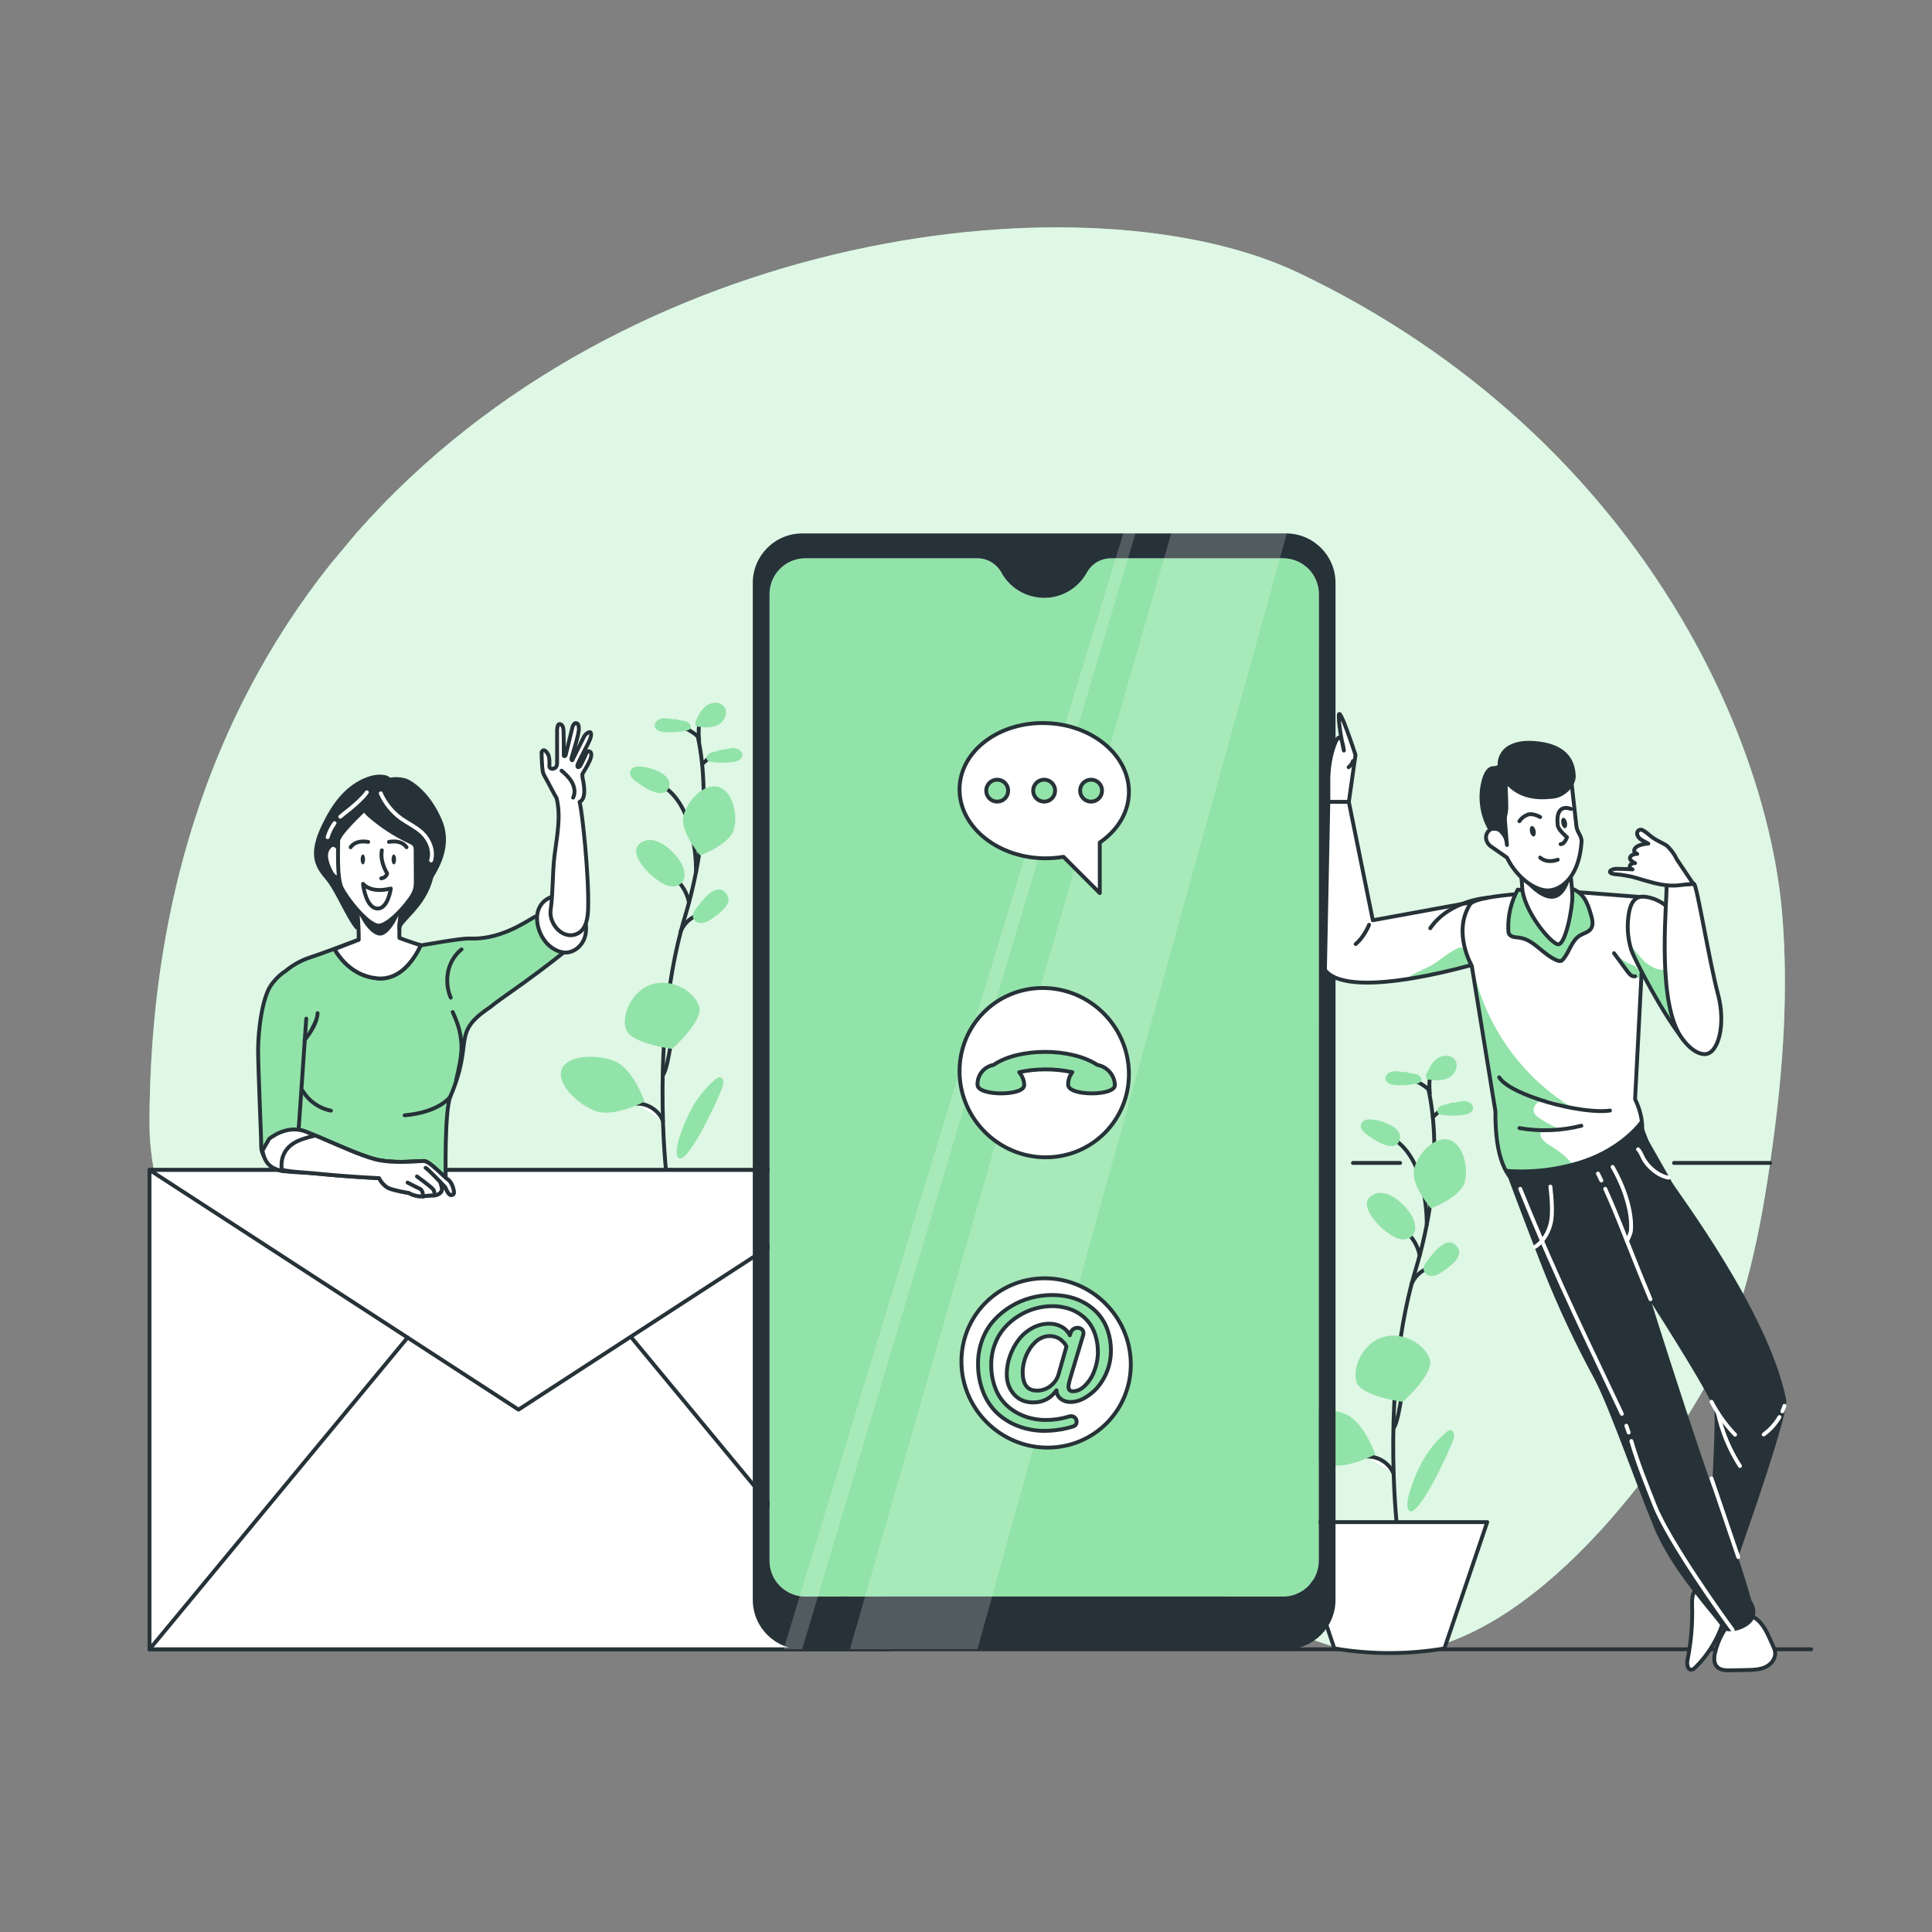 <?xml version="1.0" encoding="UTF-8"?>
<svg xmlns="http://www.w3.org/2000/svg" xmlns:xlink="http://www.w3.org/1999/xlink" viewBox="0 0 500 500">
  <rect x="0" y="0" width="500" height="500" fill="#808080" stroke="none"/>
  <defs>
    <style>
      .cls-1 {
        opacity: .2;
      }

      .cls-1, .cls-2, .cls-3, .cls-4 {
        fill: #fff;
      }

      .cls-2, .cls-5, .cls-6, .cls-7, .cls-4, .cls-8, .cls-9, .cls-10, .cls-11 {
        stroke-linecap: round;
        stroke-linejoin: round;
      }

      .cls-2, .cls-5, .cls-11 {
        stroke: #263238;
      }

      .cls-12, .cls-10 {
        fill: #263238;
      }

      .cls-13, .cls-7 {
        fill: #263238;
      }

      .cls-5, .cls-14, .cls-6 {
        fill: #92e3a9;
      }

      .cls-15 {
        clip-path: url(#clippath-1);
      }

      .cls-6, .cls-7, .cls-4, .cls-8, .cls-10 {
        stroke: #263238;
      }

      .cls-8, .cls-9, .cls-11 {
        fill: none;
      }

      .cls-9 {
        stroke: #fff;
      }

      .cls-16 {
        clip-path: url(#clippath-2);
      }

      .cls-17 {
        clip-path: url(#clippath);
      }

      .cls-18 {
        opacity: .7;
      }
    </style>
    <clipPath id="clippath">
      <path class="cls-4" d="M384.3,248.75s-34.85,10.8-41.41,2.27l.88-43.51h5.3l6.22,30.65,28.56-5.22s3.66,11.34.45,15.82Z"/>
    </clipPath>
    <clipPath id="clippath-1">
      <path class="cls-4" d="M380.88,249.89l6.13,37.68c-.17,24.43,11.48,20.75,19.57,20.68,9.35-.08,23.54-9.35,16.58-23.78l2.68-52.23-16.3-1.26c-5.37-.41-27.37.28-29.12,3.08-4.54,7.3.45,15.82.45,15.82Z"/>
    </clipPath>
    <clipPath id="clippath-2">
      <path class="cls-4" d="M441.19,255.8c-2.44-3.55-4.25-7.52-5.31-11.7-.53-2.06-.88-4.2-1.83-6.11-1.51-3.05-4.54-5.29-7.89-5.85-.72-.12-1.48-.16-2.16.1-1.45.55-2.08,2.22-2.38,3.74-.63,3.25-.44,6.65.54,9.81.67,2.15,8.72,17.82,14.06,23.89-.51-3.06,3.01-13.29,4.97-13.88Z"/>
    </clipPath>
  </defs>
  <g id="Background_Simple">
    <g>
      <path class="cls-14" d="M92.16,138.04c70.07-79.73,190.37-93.01,244.01-67.39,22.41,10.71,41.37,23.82,57.21,38.23,2.24,2.03,4.42,4.09,6.53,6.17,6.8,6.7,12.96,13.62,18.53,20.67,7.14,9.03,13.3,18.27,18.54,27.5,8.44,14.84,14.52,29.64,18.53,43.47,3.17,10.92,5.05,21.24,5.78,30.51,1.53,19.41.2,38.96-2.41,58.25-.24,1.84-.5,3.68-.78,5.52-.07.51-.14,1.02-.22,1.53-2.87,19.17-6.93,38.51-15.99,55.23-9.88,18.23-44.43,68.96-81.88,70.29-19.43.69-36.59-12.03-54.2-21.01-28.02-14.28-59.69-17.08-90.59-17.91s-62.18.06-92.29-7.6c-30.11-7.65-59.64-25.26-75.03-54.55-5.23-9.94-9.2-24.26-9.21-35.72,0-33.81,5.52-63.38,15.16-89.07,3.14-8.39,6.72-16.36,10.69-23.93,6.11-11.67,13.15-22.38,20.92-32.17l6.7-8.02Z"/>
      <g class="cls-18">
        <path class="cls-3" d="M92.16,138.04c70.07-79.73,190.37-93.01,244.01-67.39,22.41,10.71,41.37,23.82,57.21,38.23,2.24,2.03,4.42,4.09,6.53,6.17,6.8,6.7,12.96,13.62,18.53,20.67,7.14,9.03,13.3,18.27,18.54,27.5,8.44,14.84,14.52,29.64,18.53,43.47,3.17,10.92,5.05,21.24,5.78,30.51,1.53,19.41.2,38.96-2.41,58.25-.24,1.84-.5,3.68-.78,5.52-.07.51-.14,1.02-.22,1.53-2.87,19.17-6.93,38.51-15.99,55.23-9.88,18.23-44.43,68.96-81.88,70.29-19.43.69-36.59-12.03-54.2-21.01-28.02-14.28-59.69-17.08-90.59-17.91s-62.18.06-92.29-7.6c-30.11-7.65-59.64-25.26-75.03-54.55-5.23-9.94-9.2-24.26-9.21-35.72,0-33.81,5.52-63.38,15.16-89.07,3.14-8.39,6.72-16.36,10.69-23.93,6.11-11.67,13.15-22.38,20.92-32.17l6.7-8.02Z"/>
      </g>
    </g>
  </g>
  <g id="Floor">
    <line class="cls-8" x1="38.69" y1="426.84" x2="468.74" y2="426.84"/>
  </g>
  <g id="Plants">
    <g>
      <g>
        <g>
          <g>
            <path class="cls-8" d="M369.65,281.77s0,.02,0,.03c0,.04.02.07.03.11.04.18.07.37.12.57.34,1.61.73,3.83,1.01,6.63.19,1.91.34,4.09.38,6.52.09,4.69-.17,10.31-1.15,16.74-.22,1.47-.48,2.98-.79,4.54-.49,2.54-1.1,5.2-1.83,7.95-.34,1.28-.71,2.58-1.11,3.91-.16.54-.32,1.07-.47,1.61-.18.65-.36,1.31-.54,1.96,0,0,0,.02,0,.03-1.16,4.43-2.06,8.97-2.75,13.48-.85,5.65-1.38,11.26-1.67,16.57-.39,7.07-.37,13.61-.2,19.02,0,.09,0,.17,0,.26.18,5.48.52,9.76.75,12.21.13,1.42.22,2.23.23,2.29"/>
            <path class="cls-4" d="M369.68,281.91s0-.02-.02-.02t-.02-.02c-.72-.63-1.51-1.18-2.34-1.63-.92-.48-1.9-.86-2.91-1.1"/>
            <line class="cls-8" x1="370.8" y1="289.11" x2="373.46" y2="286.7"/>
            <path class="cls-8" d="M367.41,324.88h0c-.14-.71-.34-1.4-.63-2.06-.39-.97-.93-1.88-1.59-2.69-.49-.61-1.05-1.16-1.67-1.65"/>
            <path class="cls-8" d="M365.28,332.38c.73-1.86,2.29-3.4,4.16-4.11"/>
            <path class="cls-4" d="M360.66,369.58c.89-1.07,1.56-5.16,1.93-7.36.09-.53.16-.97.22-1.3"/>
            <path class="cls-4" d="M353.81,376.96c.3-.02.6,0,.9.03,2.59.24,5.02,2.02,5.97,4.45"/>
          </g>
          <path class="cls-8" d="M369.24,316.96s.47-16.23-8.44-22.11"/>
          <g>
            <path class="cls-14" d="M370.04,351.79c1.17,3.78-6.99,10.99-6.99,10.99,0,0-10.8-1.35-11.97-5.13-1.17-3.78,1.57-9.98,6.8-11.59,5.23-1.62,10.99,1.95,12.15,5.74Z"/>
            <path class="cls-14" d="M379.09,305.86c-1.03,4.02-8.76,6.87-8.76,6.87,0,0-5.38-6.23-4.35-10.25,1.03-4.02,5.3-8.45,8.92-7.52,3.62.93,5.22,6.87,4.18,10.89Z"/>
            <path class="cls-14" d="M348.1,365.93c4.85,1.89,7.82,10.47,7.82,10.47,0,0-7.99,4.31-12.84,2.42-4.85-1.89-9.98-7.21-8.6-10.77,1.39-3.56,8.77-4.01,13.62-2.12Z"/>
            <path class="cls-14" d="M358.73,318.73c1.03.76,2.08,1.54,3.31,1.87,1.23.33,2.7.13,3.53-.83,1.04-1.19.76-3.05.11-4.49-1.3-2.86-6.07-7.7-9.75-6.31-5.3,2.01.43,8.01,2.79,9.76Z"/>
            <path class="cls-14" d="M369.58,326.01c-.7.86-1.43,1.95-1.05,2.99.34.92,1.47,1.35,2.44,1.2.97-.15,1.82-.72,2.62-1.28,1.87-1.3,5.71-4.02,3.26-6.57-2.54-2.65-5.8,1.85-7.27,3.67Z"/>
            <path class="cls-14" d="M353.93,289.73c-.8.09-1.61.62-1.75,1.42-.16.93.61,1.74,1.36,2.31,1.86,1.43,7.44,5.3,8.69,1.57,1.18-3.52-5.83-5.57-8.29-5.3Z"/>
            <path class="cls-14" d="M364.22,277.47c-1.15.11-2.3-.31-3.46-.24-1.15.07-2.44,1-2.18,2.13.24,1.04,1.53,1.39,2.6,1.46,1.82.11,3.66-.01,5.45-.38.42-.08.87-.21,1.1-.56.47-.69-.28-1.61-1.07-1.85-.79-.24-1.69-.16-2.41-.57h-.03Z"/>
            <path class="cls-14" d="M375.48,285.4c1.16.03,2.28-.46,3.43-.46,1.16,0,2.5.84,2.32,1.98-.17,1.06-1.44,1.49-2.5,1.63-1.81.23-3.65.23-5.46-.02-.42-.06-.88-.15-1.14-.48-.51-.66.17-1.62.95-1.92.78-.3,1.68-.27,2.37-.73h.03Z"/>
            <path class="cls-14" d="M374.34,370.62c.29-.24.61-.49.98-.49.5,0,.89.47.98.96.09.49-.04.99-.19,1.46-.78,2.62-9.59,21.62-11.61,18.21-1.2-2.02,1.75-8.7,2.61-10.59,1.68-3.66,4.14-6.96,7.22-9.56Z"/>
          </g>
        </g>
        <path class="cls-8" d="M370.05,283.02s-.53-4.61.58-4.98"/>
        <path class="cls-14" d="M369.07,278.19c.7-1.57,1.45-3.21,2.84-4.22,1.39-1.01,3.61-1.09,4.62.3,1.13,1.55,0,3.91-1.73,4.74-1.73.83-3.76.58-5.66.31-.02-.28-.03-.56-.05-.85l-.03-.28Z"/>
      </g>
      <path class="cls-4" d="M373.81,426.61h0c-9.36,1.6-19.12,1.6-28.48,0h0l-11.08-32.69h50.64l-11.08,32.69Z"/>
    </g>
    <g>
      <g>
        <g>
          <path class="cls-8" d="M180.55,190.43s0,.02,0,.03c0,.04.02.07.03.11.04.18.07.37.12.57.34,1.61.73,3.83,1.01,6.63.19,1.91.34,4.09.38,6.52.09,4.69-.17,10.31-1.15,16.74-.22,1.47-.48,2.98-.79,4.54-.49,2.54-1.1,5.2-1.83,7.95-.34,1.28-.71,2.58-1.11,3.91-.16.54-.32,1.07-.47,1.61-.18.65-.36,1.31-.54,1.96,0,0,0,.02,0,.03-1.16,4.43-2.06,8.97-2.75,13.48-.85,5.65-1.38,11.26-1.67,16.57-.39,7.07-.37,13.61-.2,19.02,0,.09,0,.17,0,.26.18,5.48.52,9.76.75,12.21.13,1.42.22,2.23.23,2.29"/>
          <path class="cls-4" d="M180.57,190.57s0-.02-.02-.02t-.02-.02c-.72-.63-1.51-1.18-2.34-1.63-.92-.48-1.9-.86-2.91-1.1"/>
          <line class="cls-8" x1="181.69" y1="197.77" x2="184.36" y2="195.36"/>
          <path class="cls-8" d="M178.31,233.54h0c-.14-.71-.34-1.4-.63-2.06-.39-.97-.93-1.88-1.59-2.69-.49-.61-1.05-1.16-1.67-1.65"/>
          <path class="cls-8" d="M176.18,241.04c.73-1.86,2.29-3.4,4.16-4.11"/>
          <path class="cls-4" d="M171.55,278.24c.89-1.07,1.56-5.16,1.93-7.36.09-.53.16-.97.22-1.3"/>
          <path class="cls-4" d="M164.7,285.62c.3-.02.6,0,.9.03,2.59.24,5.02,2.02,5.97,4.45"/>
        </g>
        <path class="cls-8" d="M180.13,225.62s.47-16.23-8.44-22.11"/>
        <g>
          <path class="cls-14" d="M180.94,260.45c1.17,3.78-6.99,10.99-6.99,10.99,0,0-10.8-1.35-11.97-5.13-1.17-3.78,1.57-9.98,6.8-11.59,5.23-1.62,10.99,1.95,12.15,5.74Z"/>
          <path class="cls-14" d="M189.99,214.52c-1.03,4.02-8.76,6.87-8.76,6.87,0,0-5.38-6.23-4.35-10.25,1.03-4.02,5.3-8.45,8.92-7.52,3.62.93,5.22,6.87,4.18,10.89Z"/>
          <path class="cls-14" d="M158.99,274.59c4.85,1.89,7.82,10.47,7.82,10.47,0,0-7.99,4.31-12.84,2.42s-9.98-7.21-8.6-10.77c1.39-3.56,8.77-4.01,13.62-2.12Z"/>
          <path class="cls-14" d="M169.63,227.39c1.03.76,2.08,1.54,3.31,1.87,1.23.33,2.7.13,3.53-.83,1.04-1.19.76-3.05.11-4.49-1.3-2.86-6.07-7.7-9.75-6.31-5.3,2.01.43,8.01,2.79,9.76Z"/>
          <path class="cls-14" d="M180.47,234.67c-.7.86-1.43,1.95-1.05,2.99.34.92,1.47,1.35,2.44,1.2.97-.15,1.82-.72,2.62-1.28,1.87-1.3,5.71-4.02,3.26-6.57-2.54-2.65-5.8,1.85-7.27,3.67Z"/>
          <path class="cls-14" d="M164.82,198.39c-.8.09-1.61.62-1.75,1.42-.16.93.61,1.74,1.36,2.31,1.86,1.43,7.44,5.3,8.69,1.57,1.18-3.52-5.83-5.57-8.29-5.3Z"/>
          <path class="cls-14" d="M175.11,186.13c-1.15.11-2.3-.31-3.46-.23-1.15.07-2.44,1-2.18,2.13.24,1.04,1.53,1.39,2.6,1.46,1.82.11,3.66-.01,5.45-.38.42-.08.87-.21,1.1-.56.47-.69-.28-1.61-1.07-1.85-.79-.24-1.69-.16-2.41-.57h-.03Z"/>
          <path class="cls-14" d="M186.37,194.06c1.16.03,2.28-.46,3.43-.46,1.16,0,2.5.84,2.32,1.98-.17,1.06-1.44,1.49-2.5,1.63-1.81.23-3.65.23-5.46-.02-.42-.06-.88-.15-1.14-.48-.51-.66.17-1.62.95-1.92.78-.3,1.68-.27,2.37-.73h.03Z"/>
          <path class="cls-14" d="M185.23,279.28c.29-.24.61-.49.98-.49.5,0,.89.47.98.96.09.49-.04.99-.19,1.46-.78,2.62-9.59,21.62-11.61,18.21-1.2-2.02,1.75-8.7,2.61-10.59,1.68-3.66,4.14-6.96,7.22-9.56Z"/>
        </g>
      </g>
      <path class="cls-8" d="M180.94,191.68s-.53-4.61.58-4.98"/>
      <path class="cls-14" d="M179.97,186.85c.7-1.57,1.45-3.21,2.84-4.22,1.39-1.01,3.61-1.09,4.62.3,1.13,1.55,0,3.91-1.73,4.74-1.73.83-3.76.58-5.66.31-.02-.28-.03-.56-.05-.85l-.03-.28Z"/>
    </g>
  </g>
  <g id="Building">
    <g>
      <line class="cls-8" x1="362.35" y1="300.97" x2="350.14" y2="300.97"/>
      <line class="cls-8" x1="458.1" y1="300.97" x2="433.23" y2="300.97"/>
    </g>
  </g>
  <g id="Mail">
    <g>
      <rect class="cls-4" x="38.69" y="302.78" width="191" height="124.06"/>
      <polygon class="cls-4" points="38.69 302.78 134.19 364.81 229.69 302.78 38.69 302.78"/>
      <line class="cls-8" x1="105.48" y1="346.16" x2="38.69" y2="426.84"/>
      <line class="cls-8" x1="163.42" y1="346.16" x2="230.21" y2="426.84"/>
    </g>
  </g>
  <g id="Device">
    <path class="cls-14" d="M331.9,144.48h-44.4c-2.61,0-5.01,1.42-6.26,3.71l-.02.04c-3.38,6.09-11.06,8.29-17.15,4.91-2.06-1.15-3.76-2.85-4.91-4.91h0c-1.25-2.31-3.66-3.75-6.29-3.75h-44.33c-5.12-.06-9.32,4.03-9.39,9.15v250.41c.07,5.12,4.27,9.22,9.39,9.15h123.36c5.12.06,9.33-4.03,9.4-9.15v-250.41c-.07-5.12-4.28-9.22-9.4-9.15Z"/>
    <path class="cls-12" d="M345.63,150.86c0-7.08-5.74-12.81-12.81-12.81h-125.18c-7.08,0-12.82,5.73-12.82,12.81h0v263.18c0,7.08,5.74,12.81,12.81,12.81h125.18c7.08,0,12.82-5.73,12.82-12.81h0V150.86ZM341.3,404.04c-.07,5.12-4.28,9.22-9.4,9.15h-123.36c-5.12.06-9.32-4.03-9.39-9.15v-250.41c.07-5.12,4.27-9.22,9.39-9.15h44.36c2.63,0,5.04,1.44,6.29,3.75h0c3.38,6.09,11.06,8.29,17.15,4.91,2.06-1.15,3.76-2.85,4.91-4.91l.02-.04c1.25-2.29,3.65-3.71,6.26-3.71h44.4c5.12-.06,9.33,4.03,9.4,9.15l-.03,250.41Z"/>
    <g>
      <polygon class="cls-1" points="303.1 138.04 219.95 426.83 252.97 426.8 333.04 138.04 303.1 138.04"/>
      <polygon class="cls-1" points="290.7 138.04 202.79 426.84 207.6 426.81 293.86 138.04 290.7 138.04"/>
    </g>
    <g>
      <g>
        <path class="cls-4" d="M292.65,352.73c.21,12.1-9.43,21.91-21.53,21.91s-22.09-9.81-22.3-21.91c-.21-12.1,9.43-21.91,21.53-21.91s22.09,9.81,22.3,21.91Z"/>
        <path class="cls-6" d="M263.55,369.09c-2.04-.75-3.9-1.9-5.49-3.38-1.6-1.54-2.84-3.41-3.63-5.49-.9-2.33-1.34-4.8-1.31-7.3-.02-2.13.36-4.24,1.11-6.24.68-1.83,1.69-3.51,2.99-4.97,2.57-2.82,5.89-4.84,9.57-5.83,1.81-.48,3.67-.73,5.54-.73,1.55,0,3.1.18,4.6.55,1.46.36,2.85.94,4.13,1.71,1.27.76,2.41,1.73,3.37,2.86,1.01,1.21,1.77,2.6,2.26,4.1.56,1.7.84,3.49.82,5.29-.02,3.45-1.26,6.79-3.49,9.42-.97,1.1-2.12,2.04-3.4,2.75-1.1.64-2.35.99-3.62,1.01-.87.01-1.73-.26-2.43-.78-.72-.53-1.15-1.37-1.15-2.26-1.49,2.1-3.51,3.15-6.05,3.15-2.07,0-3.73-.71-4.97-2.12-1.24-1.42-1.86-3.16-1.85-5.23,0-1.57.28-3.13.81-4.62.52-1.5,1.26-2.91,2.21-4.18.94-1.26,2.13-2.3,3.5-3.05,1.37-.77,2.92-1.18,4.49-1.18,1.09-.01,2.17.25,3.14.77.94.5,1.7,1.28,2.18,2.23l.2-.66c.33-.98,1.38-1.5,2.36-1.18.18.06.36.15.51.27.31.25.48.63.45,1.03,0,.19-.03.37-.09.55l-3.24,10.78c-.37,1.23-.55,2.08-.55,2.54,0,.78.4,1.16,1.19,1.16,1.03,0,2.05-.48,3.05-1.43,1.08-1.07,1.91-2.37,2.43-3.79.62-1.56.94-3.22.94-4.9.02-1.48-.2-2.95-.64-4.36-.36-1.22-.95-2.36-1.72-3.37-.73-.92-1.62-1.71-2.61-2.33-1-.63-2.08-1.1-3.22-1.39-1.17-.3-2.37-.46-3.58-.46-1.53,0-3.06.22-4.53.64-1.51.43-2.96,1.08-4.28,1.93-1.34.84-2.55,1.88-3.6,3.06-1.08,1.25-1.93,2.68-2.49,4.24-.63,1.69-.94,3.48-.93,5.29-.03,2.14.35,4.26,1.14,6.25.67,1.72,1.74,3.27,3.12,4.5,1.33,1.16,2.86,2.05,4.52,2.64,1.75.62,3.59.93,5.45.91,1.98,0,3.96-.3,5.85-.89.19-.06.39-.1.59-.09.39-.02.76.14,1.03.42.25.26.39.61.39.97.05.6-.35,1.15-.94,1.28-2.36.72-4.82,1.1-7.29,1.12-2.34.02-4.66-.39-6.85-1.21ZM271.81,358.72c.99-.71,1.72-1.72,2.09-2.87l2.09-7.35-.14-.3c-.13-.24-.29-.47-.48-.67-.25-.29-.52-.55-.81-.8-.37-.3-.8-.53-1.25-.68-1.18-.42-2.48-.37-3.63.13-.63.27-1.2.64-1.7,1.11-.52.49-.99,1.03-1.38,1.62-.41.61-.76,1.27-1.05,1.95-.28.68-.5,1.39-.65,2.11-.15.69-.23,1.39-.23,2.09,0,.45.02.9.08,1.35.05.4.14.79.26,1.17.11.34.27.67.47.97.18.28.42.52.68.72.29.21.61.36.95.46.4.11.82.17,1.23.16,1.25.01,2.47-.39,3.47-1.14h0Z"/>
      </g>
      <g>
        <path class="cls-4" d="M292.16,277.6c.21,12.1-9.43,21.91-21.53,21.91s-22.09-9.81-22.3-21.91c-.21-12.1,9.43-21.91,21.53-21.91s22.09,9.81,22.3,21.91Z"/>
        <path class="cls-6" d="M284,275.6c-6.86-4.5-20.33-4.5-26.88,0-2.44.46-4.24,2.61-4.14,5.19.1,2.91,12.19,2.91,12.09,0-.04-1.25-.54-2.4-1.31-3.3,4.33-.98,9.36-.98,13.76,0-.71.91-1.13,2.05-1.08,3.3.1,2.91,12.19,2.91,12.09,0-.09-2.58-2.04-4.73-4.51-5.19Z"/>
      </g>
      <g>
        <path class="cls-4" d="M292.16,204.62c.12,5.39-2.82,10.21-7.54,13.42v13.09l-9.39-9.39c-1.48.26-3.02.39-4.6.39-12.1,0-22.09-7.83-22.3-17.51-.21-9.67,9.42-17.5,21.53-17.5s22.09,7.83,22.3,17.5Z"/>
        <path class="cls-6" d="M260.91,204.62c0,1.57-1.27,2.84-2.84,2.84s-2.84-1.27-2.84-2.84,1.27-2.84,2.84-2.84,2.84,1.27,2.84,2.84Z"/>
        <path class="cls-6" d="M273.06,204.62c0,1.57-1.27,2.84-2.84,2.84s-2.84-1.27-2.84-2.84,1.27-2.84,2.84-2.84,2.84,1.27,2.84,2.84Z"/>
        <path class="cls-6" d="M285.21,204.62c0,1.57-1.27,2.84-2.84,2.84s-2.84-1.27-2.84-2.84,1.27-2.84,2.84-2.84,2.84,1.27,2.84,2.84Z"/>
      </g>
    </g>
  </g>
  <g id="Character_1">
    <path class="cls-5" d="M147.8,244.53c-.3.68-.91,1.17-1.49,1.64-4.61,3.67-9.34,7.2-14.17,10.59-1.77,1.25-3.61,2.52-5.32,3.92-10.28,6.88-4.01,8.56-10.28,23.12,0,0,0,0,0,.01-1.48,3.48-1.21,20.54-1.21,20.54h-.51c-1.13-1.05-2.68-2.55-3.87-3.33,0,0,0,0,0,0-.2-.14-.4-.25-.58-.34,0,0,0,0,0,0-.22-.11-.43-.18-.59-.19-1.01-.06-4.81.4-8.67.14-.33-.02-.66-.04-1-.08-.56-.06-1.12-.13-1.67-.22-.54-.1-1.07-.21-1.58-.35-2.89-.8-6.91-2.5-10.74-4.14h0c-.59-.26-1.17-.51-1.74-.76-.29-.13-.58-.25-.86-.37-.27-.12-.53-.23-.79-.34-.19-.08-.38-.16-.56-.24-.18-.08-.37-.15-.54-.23t-.01,0c-.9-.38-1.75-.73-2.53-1.03-.37-.14-.73-.25-1.09-.33-.06.82-.13,1.65-.24,2.47-.49,3.91-1.55,7.52-3.46,8.02-.04.02-.08.03-.13.03-.17.03-.34.05-.5.05-.06,0-.11,0-.15,0-.41,0-.82-.09-1.24-.24,0,0-.01,0-.02,0-1.62-.59-3.18-2.11-4.02-3.75-.39-.77-.63-1.57-.63-2.3,0-2.91-.81-20.08-.81-25.08s1.05-13.75,3.49-16.99c1.48-1.96,2.81-2.97,3.62-3.46,1.94-1.64,4.23-2.82,6.16-3.45,2.67-.86,8.62-3.09,12.76-4.65v.04c-1.84.71-4.06,1.58-6.26,2.42,1.59,2.72,5.03,7.03,11.14,7.55,5.78.49,9.36-4.74,11.19-8.56.16.06,10.22-1.85,12.56-1.75,7.58.34,13.78-3.78,16.58-5.41,3.63-2.11,8.36-.4,9.57,3.63,0,.03.02.06.02.08.32,1.09.64,2.3.16,3.34Z"/>
    <g>
      <g>
        <g>
          <path class="cls-2" d="M108.92,244.63s0,0,0,.01c-.15-.06-.3-.11-.45-.16l.46.15Z"/>
          <path class="cls-2" d="M117.45,308.72s-.01.08-.02.12c-.1.39-.64.54-1.06.3-.45-.26-1.17-1.93-1.17-1.93l-.79-.82-.53-.55s0,0,0,.01c.08.19.7,1.73.38,2.43-.02.05-.04.09-.08.13-.11.15-.24.28-.38.4-.42.35-.96.55-1.52.55h-.03c-.43-.02-1.69.15-2.79.22-.04,0-.07,0-.11,0h0c-.38.02-.74.03-1.03.01-.89-.12-1.74-.4-2.52-.85,0,0-3.58-.55-5.17-1.23-.11-.04-.2-.09-.3-.16-.09-.06-.19-.11-.27-.17-.18-.11-.34-.24-.49-.38-.81-.71-1.32-1.6-1.44-1.85l-.02-.04h0s-4.06-.18-9.51-.6c-1.99-.15-4.16-.34-6.39-.56-3.45-.35-6.29-.33-8.52-.64-.06-.01-.11-.02-.16-.03-.44-.07-.85-.14-1.24-.24,0,0-.01,0-.02,0-1.96-.51-3.31-1.52-4.02-3.75-.13-.4-.23-.85-.32-1.34l1.73-3.01s1.19-1.02,3.03-1.74c1.45-.58,3.31-.95,5.31-.49.36.08.72.19,1.09.33.78.3,1.63.65,2.53,1.03.18.07.37.15.55.23.18.08.37.16.56.24.26.11.52.22.79.34,4.52,1.94,9.78,4.29,13.34,5.27,1.02.28,2.12.46,3.25.58.33.04.66.07,1,.08,3.85.25,7.65-.2,8.67-.14,1.09.07,3.48,2.4,5.05,3.86.43.4.81.73,1.07.93.04.03.08.06.12.1.03.02.06.04.09.08.61.56.97,1.42,1.16,2.12,0,0,0,0,0,0,.08.32.13.6.16.82.02.14.02.25.02.33Z"/>
          <path class="cls-2" d="M117.45,308.72s-.01.08-.02.12c-.12.38-.65.54-1.06.29-.45-.27-1.17-1.93-1.17-1.93l-.79-.81-.52-.54h-.01c.07.16.71,1.72.39,2.43-.02.05-.04.09-.08.13-.11.15-.24.28-.38.4-.43.34-.96.54-1.52.54h-.04c-.44-.02-1.69.14-2.78.22-.05,0-.09,0-.13,0-.38.02-.74.03-1.03.01-.89-.12-1.74-.4-2.52-.85,0,0-3.58-.56-5.17-1.23-.1-.04-.2-.09-.29-.14-.09-.06-.19-.11-.27-.17-.18-.12-.34-.24-.49-.38-.81-.71-1.32-1.6-1.44-1.85-.01-.02-.02-.03-.02-.04h0s-.01-.02-.01-.02c0,0-3.94-.17-9.27-.58-2.05-.15-4.31-.35-6.63-.58-3.16-.32-5.78-.4-7.88-.73-.22-.04-.44-.08-.65-.12-.26-.06-.51-.11-.75-.17-.13-1.03-.12-2.35.38-3.64.59-1.57,1.89-3.11,4.49-4.09.01,0,.02,0,.03-.01,1.25-.46,2.53-.83,3.83-1.1t.01,0c.18.08.36.15.54.23.18.08.37.16.56.24.26.11.52.22.79.34,4.53,1.95,9.78,4.31,13.34,5.28,1.02.28,2.13.46,3.25.57.33.04.66.07,1,.08,3.85.26,7.65-.19,8.66-.14,1.09.06,3.47,2.4,5.04,3.85.44.4.82.74,1.09.94.04.03.08.06.12.09.03.02.06.04.09.08.61.55.97,1.41,1.16,2.12,0,0,0,0,0,0,.09.31.14.6.16.82.02.14.02.25.02.33Z"/>
          <path class="cls-2" d="M105.48,306.06s2.26,1.18,3.17,1.58c.91.4.82,2.06.82,2.06"/>
          <path class="cls-2" d="M107.91,304.46s3.47,2.53,4.12,3.27c.39.46.49,1.1.25,1.66"/>
          <path class="cls-2" d="M113.89,305.83s-3.32-3.45-3.75-3.6"/>
          <path class="cls-2" d="M108.91,244.65c-1.82,3.81-5.4,9.04-11.18,8.55-6.12-.52-9.56-4.83-11.15-7.56,2.2-.84,4.42-1.7,6.26-2.42v-.04c0-1.86-.06-4.09-.26-6.3-.04-.48-.1-.97-.16-1.45-.05-.38-.1-.77-.17-1.14h11.63s-.07.47-.16,1.24c0,.01,0,.02-.01.03-.07.69-.17,1.61-.23,2.65-.09,1.38-.16,2.96-.11,4.53.56.2,1.13.4,1.7.62.36.12.73.26,1.1.38.44.16.87.3,1.33.45l.95.3c.16.05.3.1.45.17Z"/>
          <path class="cls-12" d="M92.43,235.43s2.17,5.64,5.32,6.6c3.15.97,5.98-6.48,5.98-6.48,0,0-4.44,4.75-6.09,3.96s-5.21-4.09-5.21-4.09"/>
          <path class="cls-10" d="M90.56,204.28c-3.04,2.51-5.13,5.97-6.83,9.53-1.43,3-2.64,6.45-1.54,9.59.56,1.59,1.66,2.93,2.75,4.22,2.16,2.59,5.19,9.82,7.35,12.41.14-4.61-3.72-12.06-3.31-15.93.32-3.01,1.62-5.81,2.9-8.55,1.61-3.43,3.24-6.91,5.66-9.82,1.31-1.58,5.52-4.39,1.27-4.73-2.87-.23-6.13,1.53-8.26,3.28Z"/>
          <path class="cls-2" d="M87.84,219.98s-1.5-2.88-3.06-.14c-1.13,1.98.5,5.15,1.2,6.31.46.7,1.26,1.1,2.1,1.05l-.23-7.22Z"/>
          <path class="cls-2" d="M107.42,230.44c-.28.89-1.83,3.09-3.69,5.11-.29.32-.59.63-.9.93-1.86,1.84-3.87,3.3-5.19,3.03-1.15-.23-2.65-1.41-4.12-2.92-.37-.37-.73-.77-1.09-1.17h0c-1.85-2.11-3.5-4.49-4.09-5.8-.27-.59-.45-1.45-.59-2.45-.31-2.35-.29-5.45-.26-7.55.02-.89.03-1.59.03-1.99,0-1.75,6.51-7.8,6.51-7.8.14-.06.33-.08.55-.06.72.06,1.88.49,3.2,1.14,3.95,1.92,9.46,5.73,9.86,7.18.58,2.09.35,10.45-.23,12.33Z"/>
          <path class="cls-13" d="M94.47,222.42c0,.7-.26,1.28-.55,1.28s-.58-.55-.58-1.28.26-1.28.58-1.28.55.59.55,1.28Z"/>
          <path class="cls-13" d="M101.92,221.14c.32,0,.58.57.58,1.28s-.26,1.28-.58,1.28-.58-.57-.58-1.28.26-1.28.58-1.28Z"/>
          <path class="cls-11" d="M90.75,219.27s1.05-1.98,4.54-1.39"/>
          <path class="cls-11" d="M105.21,219.27s-1.05-1.98-4.54-1.39"/>
          <path class="cls-11" d="M98.66,227.31c.78-.09,1.42-.63,1.53-1.29,0,0-1.95-3.02-1.36-5.94"/>
          <g>
            <path class="cls-9" d="M86.58,213.04c-.8,1.09-1.41,2.32-1.79,3.62"/>
            <path class="cls-9" d="M94.94,205.04s-1.11,1.85-5.98,5.59c-.31.23-.61.48-.9.74"/>
          </g>
        </g>
        <path class="cls-7" d="M79.26,263.63c-.65,9.51-1.31,19.03-1.96,28.54,0-.24,0-.49.01-.73"/>
        <path class="cls-2" d="M142.43,232.24c1.78-.77,3.92-.43,5.53.64,1.61,1.07,2.72,2.8,3.29,4.65.58,1.87.63,3.96-.18,5.74-.81,1.78-2.58,3.18-4.53,3.25-1.44.05-2.82-.59-3.98-1.45-3.76-2.8-5.63-10.45-.13-12.83Z"/>
      </g>
      <g>
        <path class="cls-2" d="M150.71,200.31c0,.11.03.91.06,1.05.35,1.54,1.09,5.39-.78,6.17.71,2.54,2.45,19.07,2.22,27.5-.06,2.51-.5,5.51-2.76,6.59-3.81,1.81-7.43-2.61-6.95-6.05.66-4.71.44-9.51,1.02-14.27.61-4.94,1.73-10.03.5-14.83-.3-.32-2.22-4.13-2.84-5.19-.27-.46-.53-.92-.66-1.43-.28-1.08-.36-4.53-.36-5.21.57-1.08,1.31-.08,1.7.62.28.51.38,1.55.32,2.72-.01.23-.03.47.09.65.16.23.47.38.75.34,1.22-.18,1.17-1.21,1.16-1.98,0-2.65-.01-5.29-.01-7.93,0-.44.13-1.63.56-1.67.47-.04,1.05.3,1.11,1.72.07,1.59.07,6.48.07,6.48.08.07.21.14.31.09.1-.05.15-.18.18-.28.59-2.46,1.19-4.92,1.79-7.38.07-.29.5-.89.8-.89.74,0,.76.86.8,1.11.26,1.32-1.59,6.75-1.9,8.01-.05.22.02.55.23.49l2.9-5.85c.25-.62.91-1.33,1.57-1.42.05-.01.1-.01.15.01.05.02.09.07.12.12.28.5,0,1.19-.17,1.74-.17.54-2.33,4.59-3.09,6.22-.11.23-.29.75-.07.95.32.13.62-.23.78-.55.49-.97.96-1.94,1.4-2.93.13-.29.35-.69.67-.62,1.9.41-.86,4.51-1.66,5.9Z"/>
        <path class="cls-2" d="M145.33,199.45c.97.84,1.93,1.72,2.59,2.82s.98,2.46.6,3.68c-.05.16-.11.32-.19.47"/>
      </g>
      <path class="cls-8" d="M117.16,261.92c1.13,2.47,1.84,4.56,2.11,6.78.29,2.36.38,4.21-1.23,10.84"/>
      <path class="cls-10" d="M94.59,208.33c-.12.41-.2.85-.1,1.27.14.54.57.96.99,1.33,3.19,2.8,6.78,5.15,10.63,6.94.44.21.92.43,1.18.84.27.41.28.93.28,1.42.01,2.57.03,5.15.04,7.72,0,.8,0,1.61-.23,2.37-.56,1.8-1.8,3.26-2.7,4.91-.9,1.65-1.4,3.32-1.34,5.2-.25-1.91,6.44-5.62,8.24-13.14.25-1.05,5.46-7.36,2.34-14.77-3-7.11-7.72-10.17-9.31-10.54-2.45-.56-4.33-.26-6.35,1.22-1.74,1.28-3.07,3.14-3.66,5.23Z"/>
      <path class="cls-11" d="M101.14,229.96c-.58.12-1.15.23-1.74.3-1.95.25-4.14-.06-5.44-1.52.1,1.31,1.02,6.26,3.68,6.39,2.79.14,3.5-5.18,3.5-5.18Z"/>
      <path class="cls-9" d="M98.54,205.31c1.14,2.61,3,4.89,5.32,6.55,1.69,1.2,3.62,2.08,5.17,3.46,2.04,1.82,3.31,4.73,2.54,7.36"/>
      <path class="cls-8" d="M119.44,245.71s-2.89,2.02-3.55,6.21c-.33,2.1-.09,4.31.76,6.26"/>
      <path class="cls-7" d="M82.19,262.21c-.16,2.62-1.79,4.89-3.37,6.99"/>
      <g>
        <path class="cls-8" d="M78.29,282.24c1.6,2.69,4.27,4.58,7.34,5.2"/>
        <path class="cls-8" d="M116.55,283.8s-2.69,4.03-11.83,4.84"/>
      </g>
    </g>
  </g>
  <g id="Character_2">
    <g>
      <g>
        <g>
          <path class="cls-3" d="M384.3,248.75s-34.85,10.8-41.41,2.27l.88-43.51h5.3l6.22,30.65,28.56-5.22s3.66,11.34.45,15.82Z"/>
          <g class="cls-17">
            <path class="cls-14" d="M369.62,250.27c-1.94.94-3.99,1.72-5.68,3.05,2.36.74,4.88-.21,7.23-.96,3.11-.99,6.31-1.65,9.51-2.23.15-.89-.99-2.92-1.45-3.71-.82-1.38-.97-1.5-2.38-.82-2.51,1.21-4.64,3.42-7.23,4.67Z"/>
          </g>
          <path class="cls-8" d="M384.3,248.75s-34.85,10.8-41.41,2.27l.88-43.51h5.3l6.22,30.65,28.56-5.22s3.66,11.34.45,15.82Z"/>
        </g>
        <g>
          <path class="cls-3" d="M380.88,249.89l6.13,37.68c-.17,24.43,11.48,20.75,19.57,20.68,9.35-.08,23.54-9.35,16.58-23.78l2.68-52.23-16.3-1.26c-5.37-.41-27.37.28-29.12,3.08-4.54,7.3.45,15.82.45,15.82Z"/>
          <g class="cls-15">
            <g>
              <path class="cls-14" d="M381.84,253.04c3.53,13.61,12.45,25.75,24.39,33.19-1.31-.1-2.54-.67-3.78-1.1s-2.64-.7-3.86-.2c-1.22.49-2.1,2.01-1.49,3.18.25.49.71.83,1.15,1.15,1.98,1.4,4.16,2.51,6.45,3.3-2.01-.21-4.05-.05-6,.47-.36,1.73,1.58,2.95,3.1,3.85,2.43,1.43,4.54,3.41,6.12,5.75-5.37.01-10.73.32-16.07.92-.71.08-1.48.16-2.11-.2-.74-.42-1.06-1.31-1.29-2.14-1.19-4.16-1.88-8.45-2.06-12.77-.1-2.43-.04-4.87-.32-7.29-.22-1.9-.65-3.78-1.05-5.65-1.55-7.2-2.75-14.48-3.57-21.8-.36-.02.4-.65.4-.65Z"/>
              <path class="cls-14" d="M423.15,249.99c-.81-.26-2.47-.93-3.72-2,.31,1.5,2.55,4.09,3.86,4.89.28.17.67.31.9.08.2-.2.4-.82.64-.97l-1.69-2.01Z"/>
            </g>
          </g>
          <path class="cls-8" d="M380.88,249.89l6.13,37.68c-.17,24.43,11.48,20.75,19.57,20.68,9.35-.08,23.54-9.35,16.58-23.78l2.68-52.23-16.3-1.26c-5.37-.41-27.37.28-29.12,3.08-4.54,7.3.45,15.82.45,15.82Z"/>
        </g>
        <path class="cls-5" d="M392.79,230.23c-1.75,3.19-2.6,6.86-2.44,10.5.01.32.04.65.18.93.45.89,1.68.89,2.66,1.01,3.85.49,6.24,4.55,9.88,5.91.28.11.59.2.89.11.27-.08.48-.3.66-.52,1.58-1.95,2.14-4.8,4.3-6.09.94-.56,2.14-.79,2.78-1.68.74-1.02.41-2.44.05-3.65-.59-1.99-1.25-4.08-2.78-5.48-1.52-1.38-3.65-1.84-5.7-2.01-3.01-.25-6.07.04-8.99.84.03.38-1.49.13-1.49.13Z"/>
        <g>
          <path class="cls-3" d="M441.19,255.8c-2.44-3.55-4.25-7.52-5.31-11.7-.53-2.06-.88-4.2-1.83-6.11-1.51-3.05-4.54-5.29-7.89-5.85-.72-.12-1.48-.16-2.16.1-1.45.55-2.08,2.22-2.38,3.74-.63,3.25-.44,6.65.54,9.81.67,2.15,8.72,17.82,14.06,23.89-.51-3.06,3.01-13.29,4.97-13.88Z"/>
          <g class="cls-16">
            <path class="cls-14" d="M425.4,252.73c1.65,3.11,3.29,6.21,4.94,9.32.7,1.33,1.51,2.75,2.89,3.33-.87-3.07-1.36-6.25-1.47-9.45-.06-1.6-.02-3.24-.55-4.76-.2.17-.42-.55-.42-.55-.21.41-.8.42-1.25.33-3.23-.67-5.44-3.56-7.36-6.23-.52,1.78-.15,3.8.97,5.27,0,0,2.08,2.43,2.25,2.74Z"/>
          </g>
          <path class="cls-8" d="M441.19,255.8c-2.44-3.55-4.25-7.52-5.31-11.7-.53-2.06-.88-4.2-1.83-6.11-1.51-3.05-4.54-5.29-7.89-5.85-.72-.12-1.48-.16-2.16.1-1.45.55-2.08,2.22-2.38,3.74-.63,3.25-.44,6.65.54,9.81.67,2.15,8.72,17.82,14.06,23.89-.51-3.06,3.01-13.29,4.97-13.88Z"/>
        </g>
        <g>
          <path class="cls-4" d="M434.25,267c-5.38-10.31-2.78-34.07-2.95-37.89l7.1-.38c.71,0,3.99,20.26,6.24,28.67,2.05,7.66.09,15.41-3.46,15.41-2.94,0-5.81-3.64-6.94-5.81Z"/>
          <g>
            <path class="cls-8" d="M370.14,240.23c5.02-7.3,14.81-7.88,14.81-7.88"/>
            <path class="cls-4" d="M350.85,244.32c1.73-1.44,3.04-3.87,3.46-4.99"/>
            <path class="cls-8" d="M387.99,278.82c2.86,4.66,21.31,9.66,28.67,8.59"/>
            <path class="cls-8" d="M393.22,291.95c5.31.92,10.81.71,16.03-.61"/>
            <path class="cls-8" d="M417.71,246.69c1.17,1.59,2.34,3.18,3.51,4.77.48.65,1.15,1.38,1.94,1.2"/>
          </g>
        </g>
      </g>
      <g>
        <g>
          <g>
            <path class="cls-4" d="M443.87,427.63c-.31,1.28-.41,2.79.5,3.74.85.89,2.23.93,3.46.91,1.41-.03,2.82-.05,4.23-.08,1.63-.03,3.32-.07,4.8-.75,1.48-.68,2.71-2.19,2.55-3.81-.07-.64-.34-1.23-.6-1.82-.38-.82-.75-1.65-1.13-2.47-4.7-10.29-11.8-4.03-13.8,4.29Z"/>
            <path class="cls-4" d="M437.91,415.5c.15,4.72-.25,9.45-1.18,14.08-.21,1.05-.02,2.64,1.05,2.54.38-.03.68-.31.95-.57,3.66-3.6,6.32-8.2,7.61-13.17.28-1.07.47-2.29-.11-3.23-.26-.42-.65-.74-1.04-1.05-3.35-2.71-7.59-5.4-7.28,1.41Z"/>
          </g>
          <g>
            <path class="cls-12" d="M426.3,294.63s5.26,9.16,6.39,11.3c1.13,2.13,25.04,33.5,29.58,56.34.86,4.34-16.75,52.88-16.75,52.88l-3.98-2.27s2.78-44.27,2.1-47.95c-.67-3.67-18.25-30.84-18.25-30.84,0,0-9.81-7.22-13.85-15.59l14.75-23.88Z"/>
            <path class="cls-12" d="M426.87,317.58s-3.04,6.68-3.05,7.64c0,.96,16.51,53.1,21.35,65.16,3.08,7.76,5.79,15.72,8.11,23.83,0,0,1.88,2.47.46,4.99-1.42,2.52-7.06,4.18-8.23,1.92-1.16-2.26-12.59-14-17.41-25.68-4.79-11.61-11.57-31.17-15.42-38.47-5.06-9.31-9.55-18.9-13.43-28.71-4.86-12.41-9.81-25.78-9.81-25.78,2.02.18,4.04.23,6.06.16,4.74-.16,9.45-.99,14.01-2.48,10.54-3.54,15.1-10.31,15.1-10.31,0,0,2.61,7.06,3.28,8.43l-1.02,19.29Z"/>
          </g>
        </g>
        <g>
          <path class="cls-9" d="M460.52,366.73c-1.03,1.76-2.42,3.32-4.08,4.51"/>
          <path class="cls-9" d="M461.81,363.82c-.15.49-.33.96-.54,1.43"/>
          <path class="cls-9" d="M417.34,301.99c2.66,4.58,5.15,11.17,4.75,16.46-.06.84-1.03,2.75-1.03,2.75"/>
          <path class="cls-9" d="M401.24,307.09c.29,2.55.68,6.79.13,9.29-.56,2.51-1.91,4.93-4.09,6.3"/>
          <path class="cls-9" d="M423.92,297.44c.67.65.94,1.58,1.39,2.39,1.44,2.59,4.22,4.61,6.52,4.94"/>
          <path class="cls-9" d="M415.43,307.66c3.53,7.72,6.23,15.46,11.71,28.58"/>
          <path class="cls-9" d="M413.55,303.71c.3.6.59,1.2.88,1.8"/>
          <path class="cls-9" d="M442.93,362.77c1.61,3.12,3.68,6,6.11,8.53"/>
          <path class="cls-9" d="M444.6,365.65c1.05,4.88,3,9.56,5.7,13.75"/>
          <g>
            <path class="cls-9" d="M419.74,365.9c-7.79-16.62-16.1-33.11-26.31-58.24"/>
            <path class="cls-9" d="M421.5,370.73c-.19-.58-.39-1.17-.6-1.75"/>
            <path class="cls-9" d="M448.43,421.83c-1.99-2.61-16.58-22.97-20.2-32.24-2.41-6.16-4.23-10.51-6.04-16.65"/>
          </g>
          <line class="cls-9" x1="442.93" y1="382.59" x2="449.86" y2="402.96"/>
        </g>
      </g>
      <g>
        <path class="cls-4" d="M438.26,228.74l-2.11.18c-1.59.13-3.49.72-7.98-.37-1.67-.41-5.54-1.61-5.99-1.69-.91-.18-2.56-.49-3.49-.55-3.52-.22-1.74-1.53-.27-1.47,1.94.09,2.59.04,4.08.16-.17-.1-.73-.21-.73-.64-.02-1.05,1.38-.98,1.38-.98,0,0-1.51-.64-1.3-1.44.19-.7,1.22-.99,1.87-.94,0,0-.85-.4-.81-.85.17-1.7,3.67-1.82,3.67-1.82-1-.59-1.7-.79-2.35-1.45-.26-.26-.45-.62-.53-.98-.19-.84.69-1.47,1.44-1.05.93.51,1.72,1.32,2.6,1.95,1.08.76,2.33,1.26,3.47,1.95.49.3,2.07,2.07,2.63,3.45.16.3,4.41,6.57,4.41,6.57Z"/>
        <g>
          <path class="cls-4" d="M343.78,207.51v-5.55c0-2.76.38-5.52,1.21-8.16.46-1.46.99-2.73,1.49-2.92.91-.33,1.31,3.36,1.31,3.36,0,0-1.31-5.76-1.31-8.97s4.32,10.12,4.32,10.12l-1.72,12.12h-5.3Z"/>
          <path class="cls-4" d="M349.02,198.55c.52-.4.92-.95,1.12-1.58"/>
        </g>
        <g>
          <g>
            <path class="cls-4" d="M390.88,219.01c1.88,3.14,2.93,6.71,3.04,10.37.18,6.08,7.22,14.6,9.23,15,2.01.4,3.87-9.59,3.78-12.63-.09-3.04-1.21-11.4-1.21-11.4,0,0-9.67-7.28-14.84-1.34Z"/>
            <path class="cls-12" d="M393.71,227.05s9.23,12.6,12.85-.21-10.15,3.5-12.85.21Z"/>
            <path class="cls-4" d="M409.29,217.96c-.49,7.47-3.9,11.67-7.83,12.41-3.59.67-8.84-3.01-11.46-8.43h0c-.2-.14-3.39-2.35-4.15-2.89-.79-.56-1.32-1.5-1.27-2.47.04-.92.69-1.82,1.57-2.08.03-.01.07-.02.1-.03.46-.11.91-.05,1.35.1-.67-2.56-1.21-5.14-1.61-7.75.19-6.03,2.18-10.9,8.58-11.39,6.41-.49,11.75,3.1,11.99,5.68.19,2,.83,7.29,1.42,12.76.16,1.51,1.43,2.44,1.33,4.09Z"/>
            <path class="cls-4" d="M406.56,209.36s-4.12-1.89-3.42,4.25c.14,1.21,2.4,3.05,2.4,3.05,0,0-.58,1.81-1.65,1.81"/>
            <path class="cls-4" d="M398.6,211.46s-2.1-1.28-3.54-.49c-.75.33-1.39.87-1.84,1.56"/>
            <path class="cls-12" d="M397.4,214.97c.16.74-.04,1.41-.43,1.49-.4.08-.84-.44-1-1.19-.16-.74.04-1.4.44-1.49.4-.09.84.47.99,1.18Z"/>
            <path class="cls-12" d="M405.52,212.84c.16.74-.04,1.4-.43,1.49-.39.09-.85-.45-1-1.19-.15-.73.04-1.41.43-1.49.4-.08.84.45,1,1.19Z"/>
          </g>
          <path class="cls-10" d="M385.5,199.15c-.77.66-1.18,1.65-1.46,2.63-1.22,4.21-.65,8.91,1.53,12.71,0,0,1.11-.14,2.01.09.7.18,1.6,1.37,1.93,2.01.33.64.41,1.37.49,2.09-.16-1.89-.31-3.79-.47-5.68-.06-.76-.12-1.55.1-2.28,0,0,0-.01,0-.02.49-1.56-.05-5.24.09-8.53,4.15,5.08,10.18,4.18,12.18,4.01,3-.25,5.56-3.32,5.39-5.51-.17-2.23-.75-7.83-10.64-8.41-2.17-.13-4.46.13-6.28,1.31-1.23.8-2.02,2.1-2.24,3.54-.14.92.21,1-.49,1.45-.58.37-1.46,0-2.15.59Z"/>
          <path class="cls-4" d="M398.6,221.94s1.47,1.61,4.54.55"/>
        </g>
      </g>
    </g>
  </g>
</svg>
